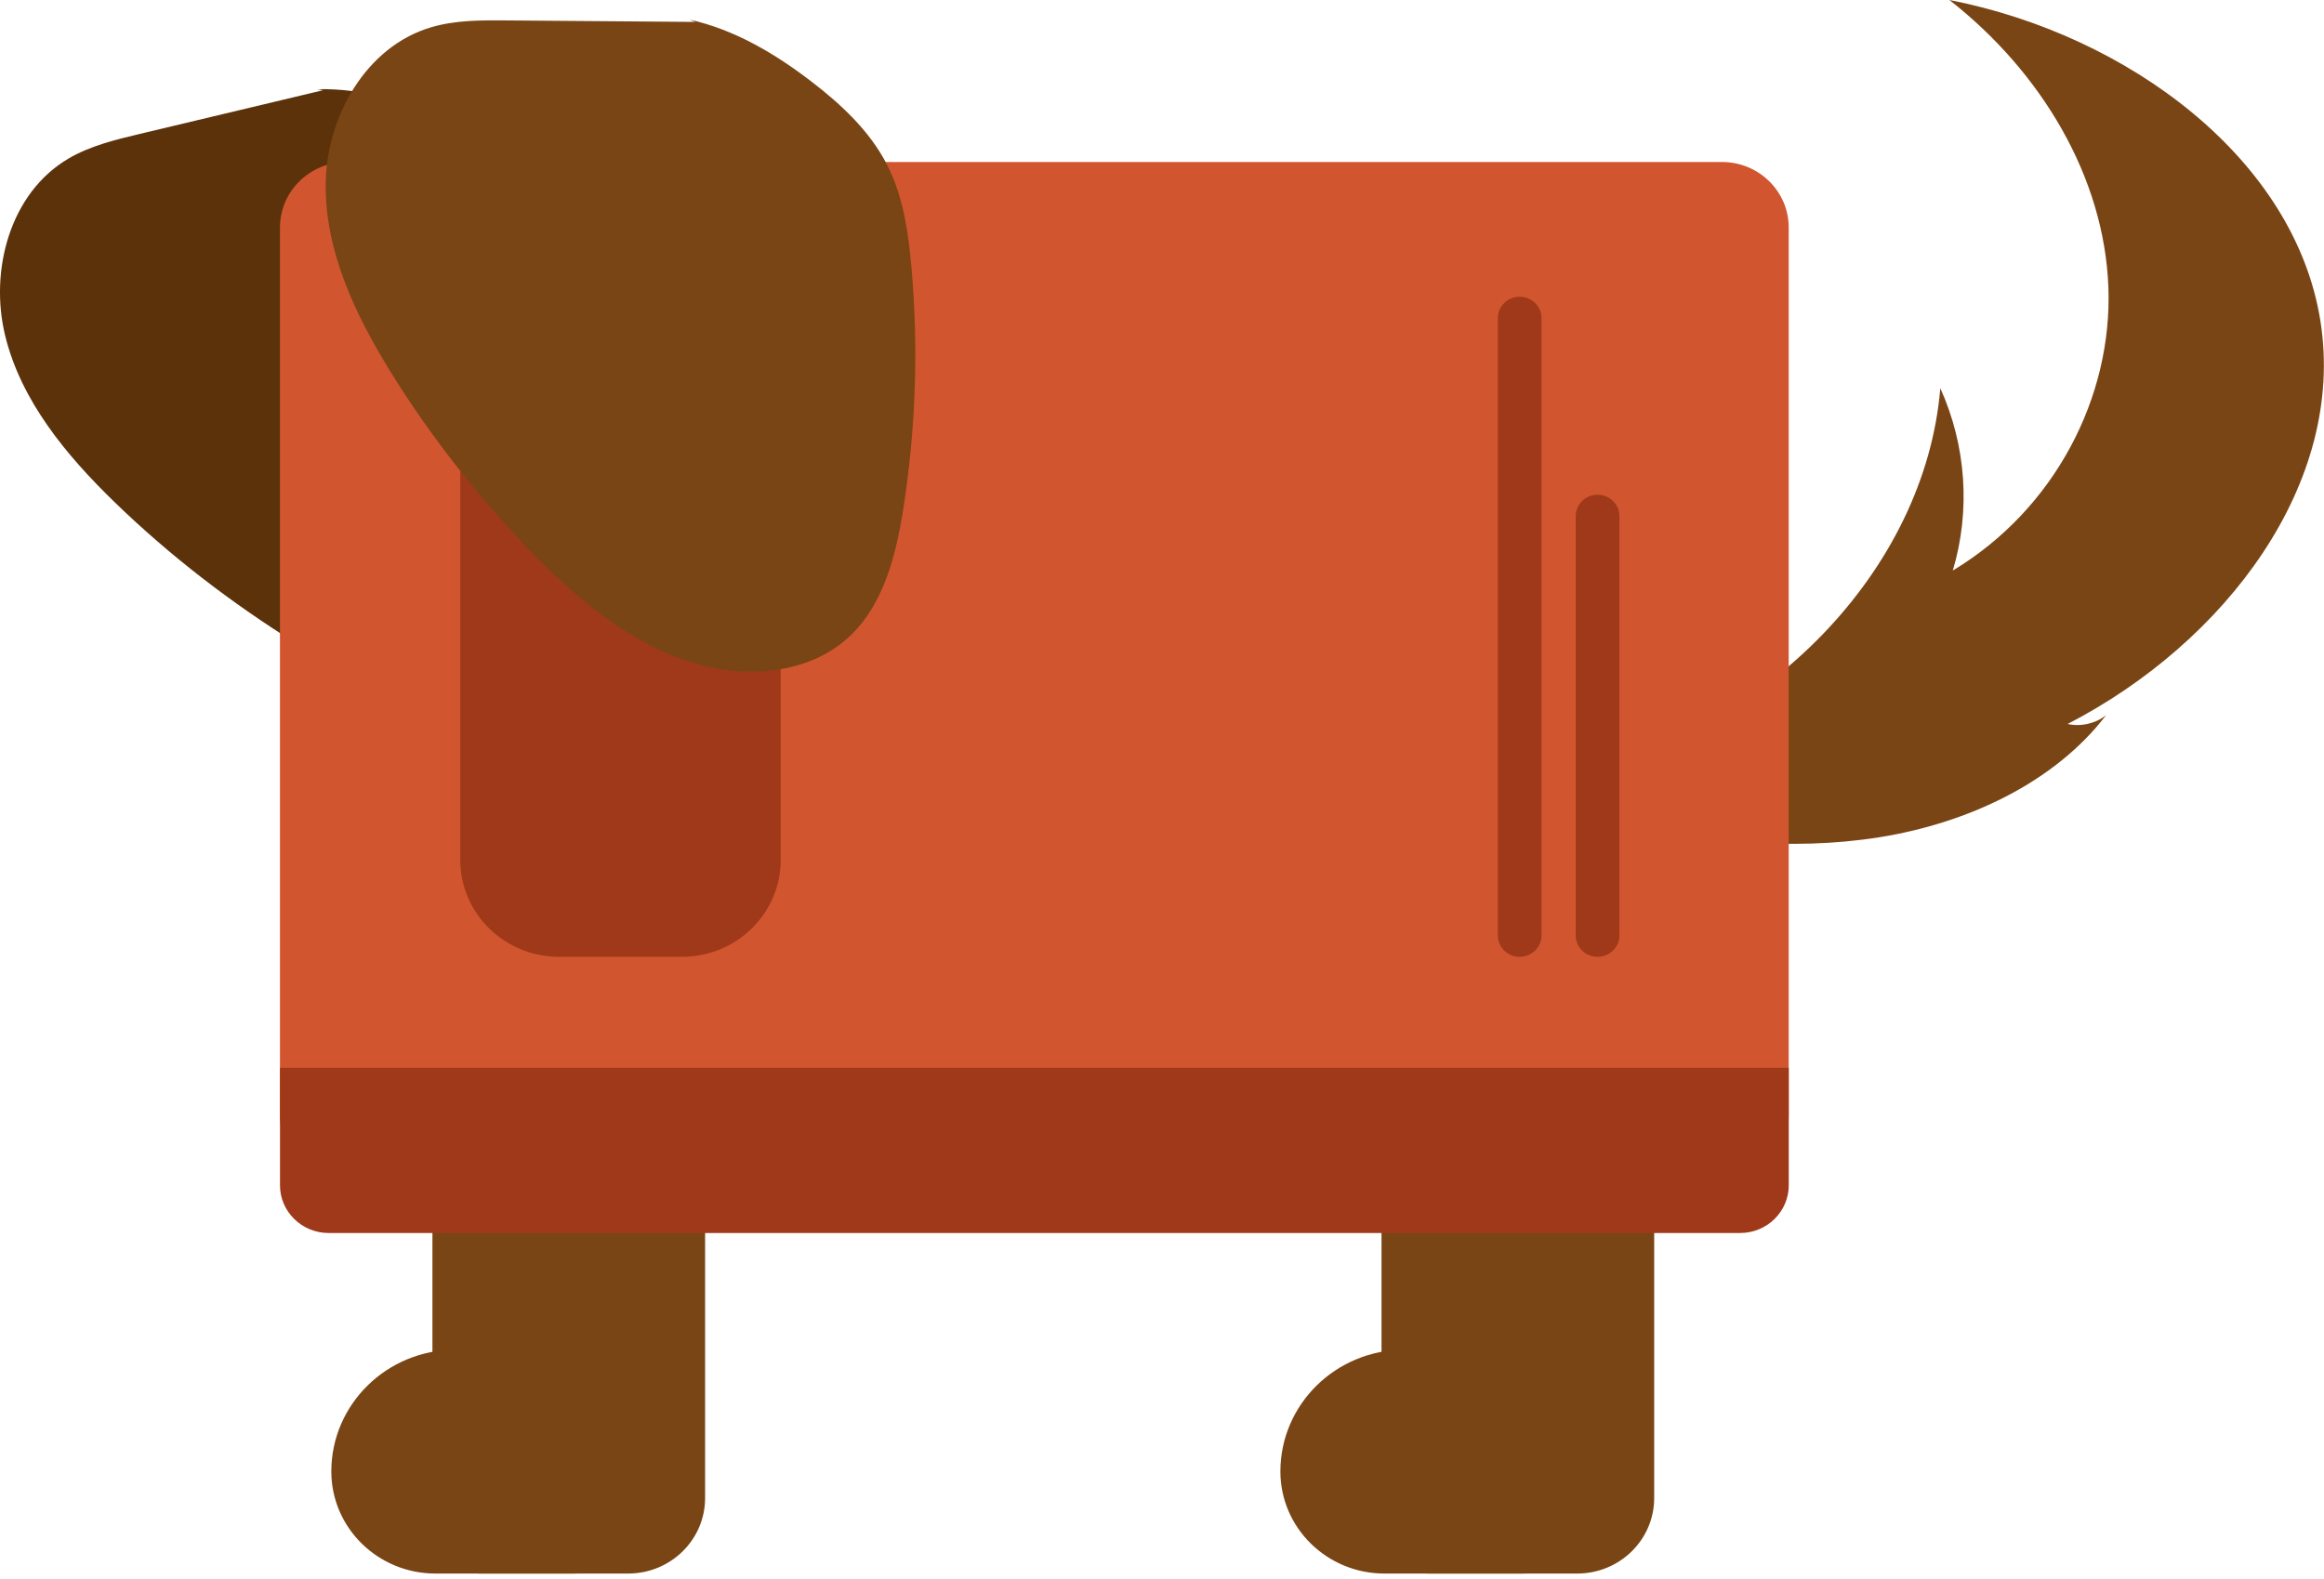 <svg width="390" height="265" viewBox="0 0 390 265" fill="none" xmlns="http://www.w3.org/2000/svg">
<g clip-path="url(#clip0_56_274)">
<path d="M262.91 130.029C296.357 123.283 323.077 95.643 325.611 65.163C329.966 74.812 330.712 85.722 327.708 95.769C344.837 85.457 354.511 66.621 353.816 48.206C353.122 29.792 342.669 12.16 327.142 0C357.225 5.881 385.102 26.713 389.399 53.892C393.696 81.04 373.582 107.784 346.972 121.529C349.23 122.021 351.751 121.434 353.45 120.02C344.875 131.266 330.326 138.169 315.307 140.549C300.288 142.928 284.78 141.161 269.992 137.829C267.278 137.217 264.351 136.409 262.788 134.345C261.225 132.275 262.273 128.672 265.065 128.521" fill="#7A4514"/>
<path d="M239.728 188.995L269.709 188.995C274.063 188.995 277.595 192.46 277.595 196.732V251.463C277.595 258.449 271.812 264.129 264.685 264.129H239.722C235.367 264.129 231.836 260.664 231.836 256.392L231.836 196.738C231.836 192.466 235.367 189.001 239.722 189.001L239.728 188.995Z" fill="#7A4514"/>
<path d="M235.695 226.562L269.155 226.562C270.037 226.562 270.757 227.268 270.757 228.133V249.166C270.757 257.42 263.926 264.128 255.506 264.128H232.331C222.689 264.128 214.868 256.448 214.868 246.995C214.868 235.718 224.201 226.562 235.695 226.562Z" fill="#7A4514"/>
<path d="M80.46 188.995L110.441 188.995C114.795 188.995 118.326 192.46 118.326 196.732L118.326 251.463C118.326 258.449 112.544 264.129 105.417 264.129H80.454C76.099 264.129 72.568 260.664 72.568 256.392L72.568 196.738C72.568 192.466 76.099 189.001 80.454 189.001L80.46 188.995Z" fill="#7A4514"/>
<path d="M76.427 226.562L109.887 226.562C110.768 226.562 111.489 227.268 111.489 228.133V249.166C111.489 257.42 104.658 264.128 96.238 264.128H73.063C63.421 264.128 55.6 256.448 55.6 246.995C55.6 235.718 64.933 226.562 76.427 226.562Z" fill="#7A4514"/>
<path d="M54.23 15.14C43.983 17.582 33.73 20.03 23.484 22.472C19.348 23.457 15.141 24.473 11.488 26.619C1.66 32.393 -1.801 45.418 0.868 56.347C3.538 67.277 11.108 76.415 19.258 84.316C28.488 93.264 38.76 101.165 49.708 107.993C62.135 115.742 77.032 122.305 91.228 118.443C96.303 117.061 101.095 114.285 104.214 110.12C109.206 103.449 109.244 94.463 108.46 86.228C107.167 72.616 104.195 59.162 99.628 46.251C97.666 40.697 95.338 35.131 91.427 30.67C87.24 25.899 81.496 22.706 75.63 20.156C68.548 17.077 60.939 14.78 53.194 14.976" fill="#5C320A"/>
<path d="M288.966 27.192L58.186 27.192C51.998 27.192 46.981 32.114 46.981 38.185L46.981 187.291C46.981 193.362 51.998 198.284 58.186 198.284L288.966 198.284C295.155 198.284 300.171 193.362 300.171 187.291L300.171 38.185C300.171 32.114 295.155 27.192 288.966 27.192Z" fill="#D1562F"/>
<path d="M46.981 179.232L300.178 179.232V198.959C300.178 203.377 296.518 206.967 292.015 206.967L55.15 206.967C50.647 206.967 46.987 203.377 46.987 198.959L46.987 179.232H46.981Z" fill="#9F3919"/>
<path d="M114.435 49.81L93.82 49.81C84.662 49.81 77.238 57.093 77.238 66.078L77.238 144.342C77.238 153.326 84.662 160.61 93.82 160.61H114.435C123.593 160.61 131.017 153.326 131.017 144.342L131.017 66.078C131.017 57.093 123.593 49.81 114.435 49.81Z" fill="#9F3919"/>
<path d="M258.69 53.407C258.69 51.42 257.048 49.81 255.023 49.81C252.998 49.81 251.357 51.42 251.357 53.407L251.357 157.013C251.357 159 252.998 160.61 255.023 160.61C257.048 160.61 258.69 159 258.69 157.013L258.69 53.407Z" fill="#9F3919"/>
<path d="M271.76 86.638C271.76 84.651 270.119 83.041 268.094 83.041C266.069 83.041 264.428 84.651 264.428 86.638L264.428 157.013C264.428 159 266.069 160.61 268.094 160.61C270.119 160.61 271.76 159 271.76 157.013L271.76 86.638Z" fill="#9F3919"/>
<path d="M116.661 3.679C106.112 3.597 95.563 3.509 85.021 3.427C80.763 3.395 76.434 3.37 72.356 4.575C61.382 7.819 54.783 19.62 54.654 30.865C54.526 42.111 59.588 52.775 65.525 62.393C72.253 73.278 80.242 83.407 89.163 92.652C99.287 103.146 112.1 113.079 126.823 112.732C132.091 112.612 137.43 111.06 141.489 107.766C147.985 102.496 150.262 93.788 151.555 85.615C153.691 72.111 154.16 58.348 152.945 44.736C152.424 38.88 151.555 32.922 148.867 27.666C145.991 22.037 141.219 17.562 136.169 13.688C130.065 9.005 123.26 4.954 115.702 3.288" fill="#7A4514"/>
</g>
<defs>
<clipPath id="clip0_56_274">
<rect width="389.977" height="264.128" fill="white" transform="translate(0)"/>
</clipPath>
</defs>
</svg>
